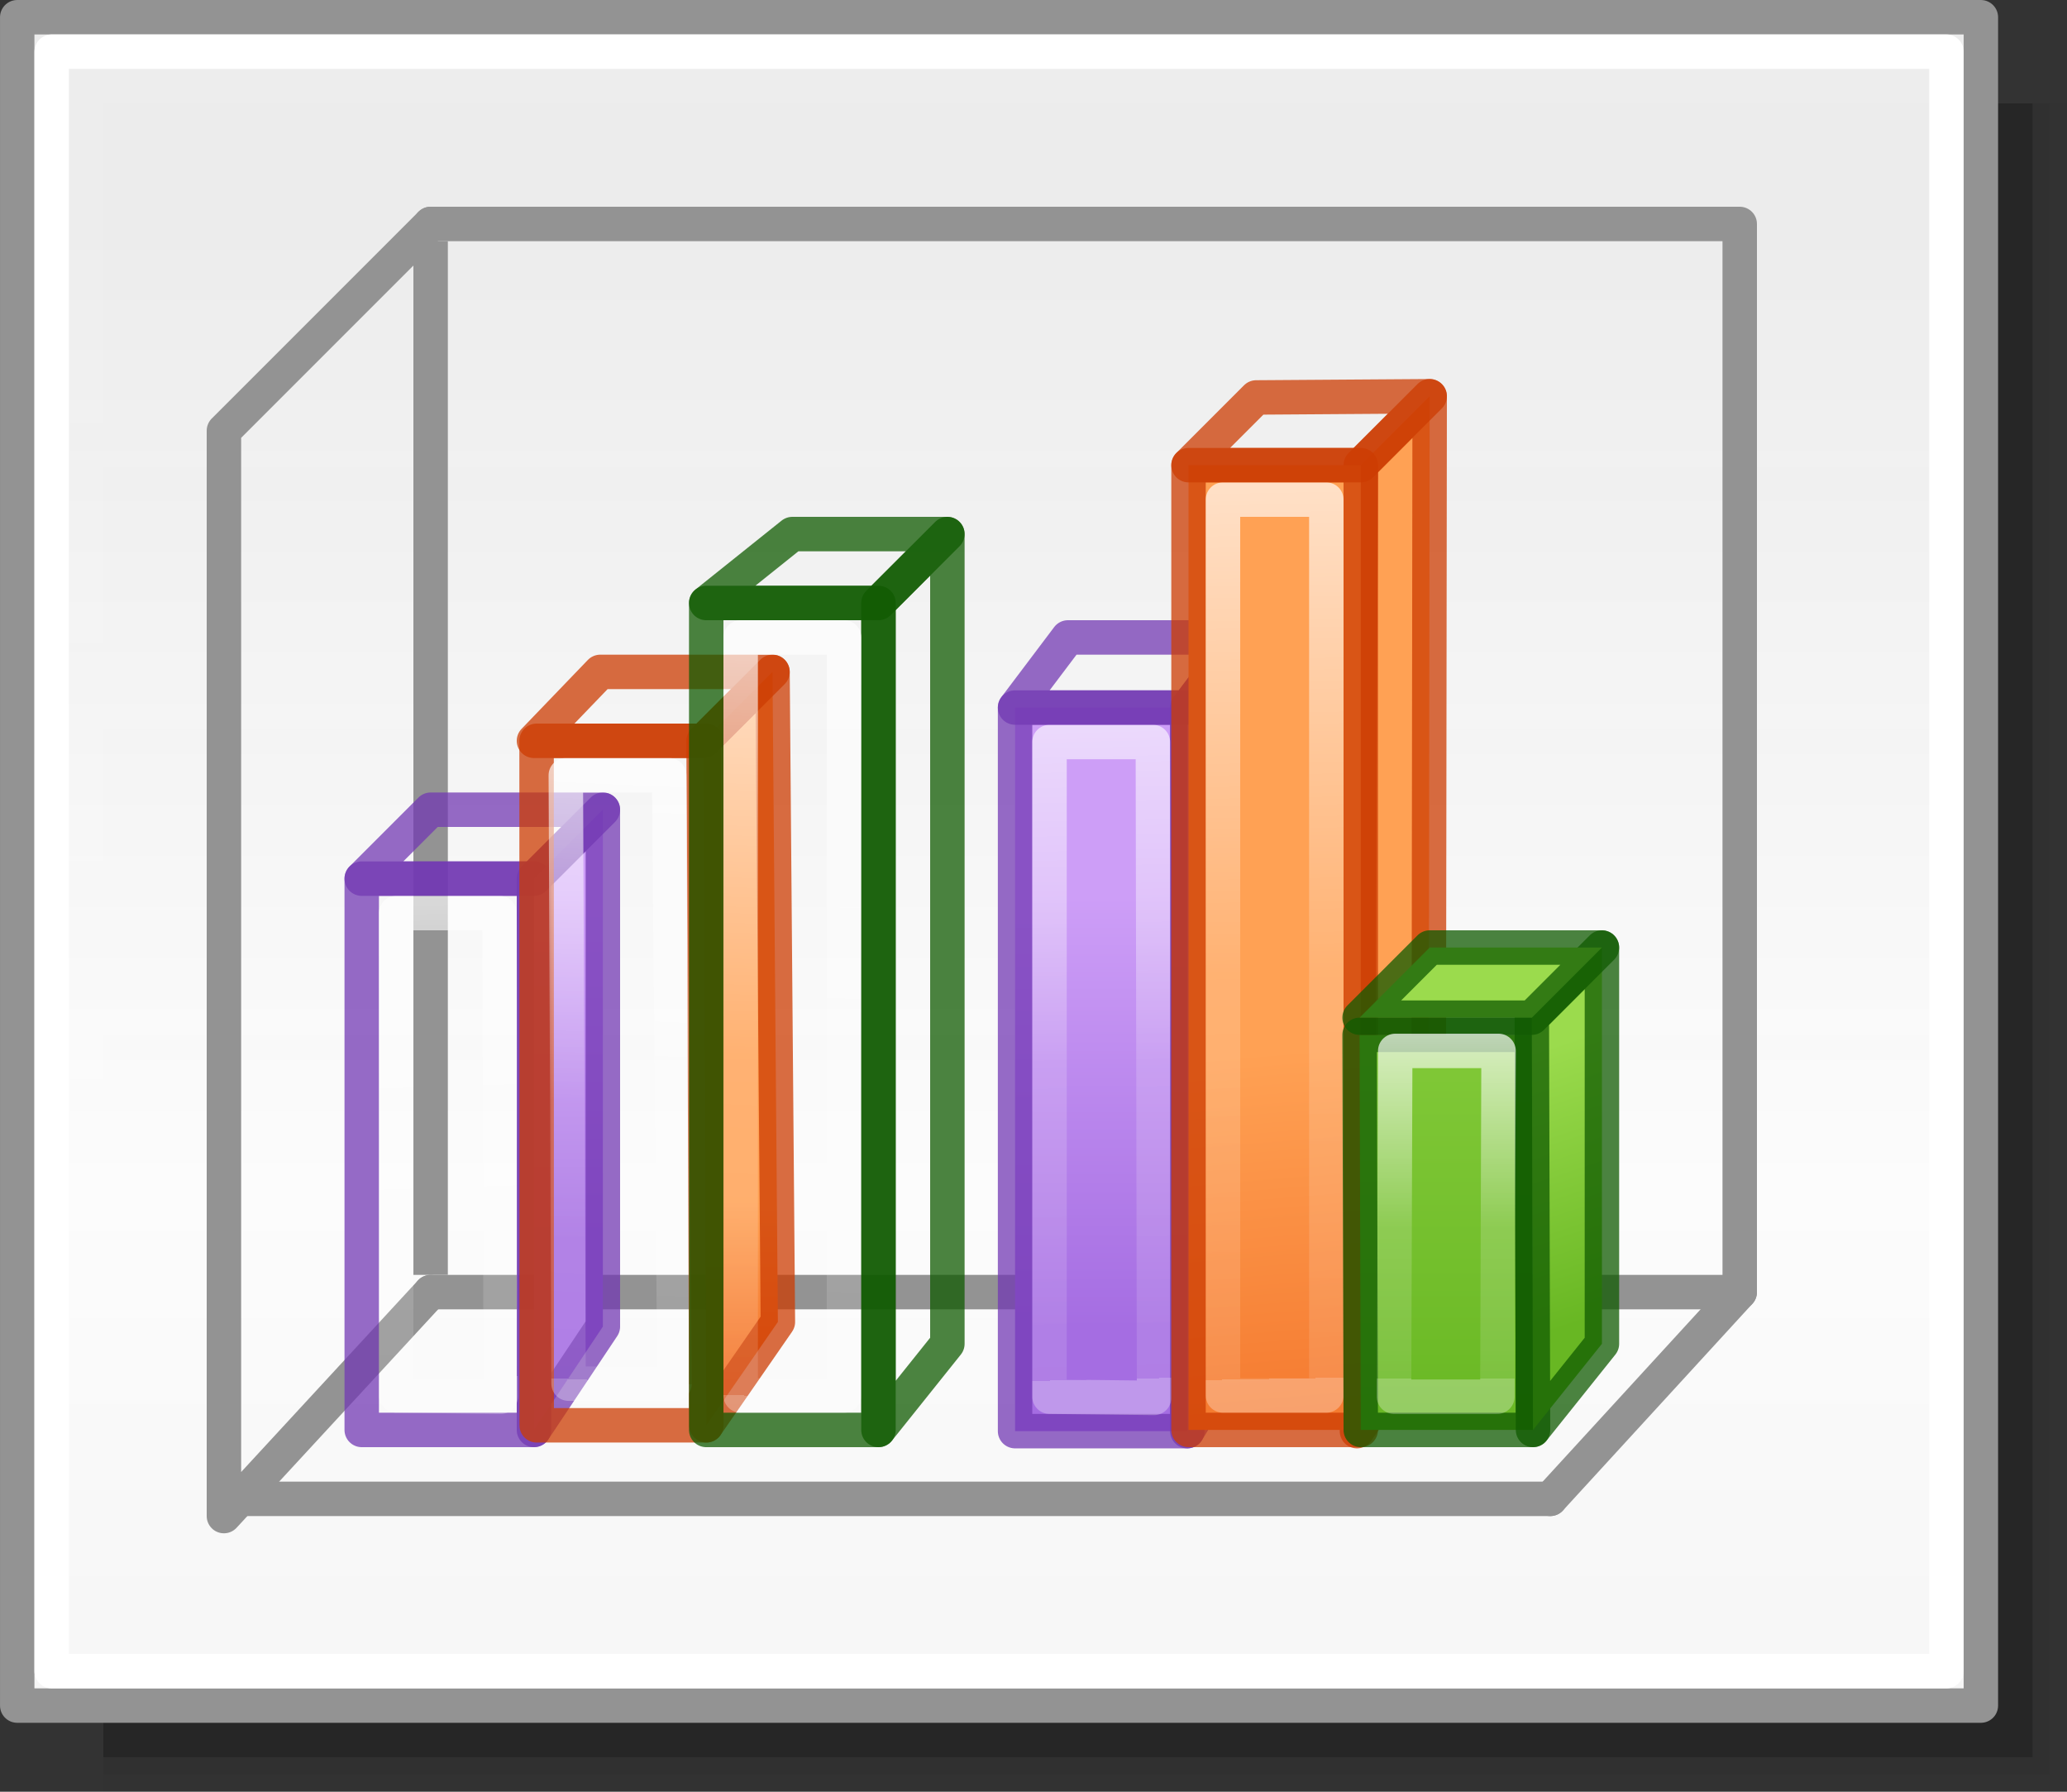 <svg height="52" viewBox="0 0 60 52" width="60" xmlns="http://www.w3.org/2000/svg" xmlns:xlink="http://www.w3.org/1999/xlink"><rect x="0" y="0" width="60" height="52" fill="#333333" stroke="none"/><linearGradient id="a" gradientTransform="matrix(1.383 0 0 1.414 -11.892 21.511)" gradientUnits="userSpaceOnUse" x1="13.697" x2="13.3" y1="12.091" y2="29.436"><stop offset="0" stop-color="#9bdb4d"/><stop offset="1" stop-color="#68b723"/></linearGradient><linearGradient id="b"><stop offset="0" stop-color="#fff"/><stop offset=".581" stop-color="#fff" stop-opacity=".235"/><stop offset="1" stop-color="#fff" stop-opacity=".157"/><stop offset="1" stop-color="#fff" stop-opacity=".392"/></linearGradient><linearGradient id="c" gradientUnits="userSpaceOnUse" x1="13.608" x2="13.608" y1="2.546" y2="21.532"><stop offset="0" stop-color="#ffa154"/><stop offset="1" stop-color="#f37329"/></linearGradient><linearGradient id="d" gradientUnits="userSpaceOnUse" x1="15.608" x2="15.608" y1="2.546" y2="21.532"><stop offset="0" stop-color="#cd9ef7"/><stop offset="1" stop-color="#a56de2"/></linearGradient><linearGradient id="e" gradientUnits="userSpaceOnUse" x1="42.5" x2="42.5" y1="49.5" y2="7"><stop offset="0" stop-color="#f6f6f6"/><stop offset=".353" stop-color="#fcfcfc"/><stop offset="1" stop-color="#fff" stop-opacity=".915"/></linearGradient><linearGradient id="f" gradientUnits="userSpaceOnUse" x1="86" x2="86" xlink:href="#d" y1="-25" y2="-12.5"/><linearGradient id="g" gradientUnits="userSpaceOnUse" x1="103.5" x2="103.5" xlink:href="#d" y1="-25" y2="-15"/><linearGradient id="h" gradientUnits="userSpaceOnUse" x1="74" x2="74" xlink:href="#c" y1="-16" y2="-11"/><linearGradient id="i" gradientUnits="userSpaceOnUse" x1="61.5" x2="62.529" xlink:href="#c" y1="-22.485" y2="-9.865"/><linearGradient id="j" gradientTransform="translate(30.465 -43.652)" gradientUnits="userSpaceOnUse" x1="32.5" x2="32.5" xlink:href="#a" y1="10.761" y2="34.5"/><linearGradient id="k" gradientTransform="translate(56 -52)" gradientUnits="userSpaceOnUse" x1="-3.5" x2="-1" xlink:href="#a" y1="29" y2="36.5"/><linearGradient id="l" gradientTransform="translate(56 -52)" gradientUnits="userSpaceOnUse" x1="36.167" x2="45" xlink:href="#a" y1="10.719" y2="32"/><linearGradient id="m" gradientUnits="userSpaceOnUse" x1="-24" x2="-23.5" xlink:href="#b" y1="19" y2="41"/><linearGradient id="n" gradientUnits="userSpaceOnUse" x1="38.035" x2="38.535" xlink:href="#b" y1="-39.035" y2="-11.035"/><linearGradient id="o" gradientUnits="userSpaceOnUse" x1="41.035" x2="41.035" xlink:href="#b" y1="-21.535" y2="-11.035"/><linearGradient id="p" gradientUnits="userSpaceOnUse" x1="-24" x2="-23.5" xlink:href="#b" y1="25.5" y2="41"/><linearGradient id="q" gradientUnits="userSpaceOnUse" x1="39.844" x2="39" xlink:href="#b" y1="-29.866" y2="-10.709"/><linearGradient id="r" gradientUnits="userSpaceOnUse" x1="42" x2="41.078" xlink:href="#b" y1="-34" y2="-10.5"/><g fill="#010101"><path d="m3 3h57v49h-57z" opacity=".02"/><path d="m3 3h56.5v48.5h-56.5z" opacity=".05"/><path d="m3 3h56v48h-56z" opacity=".2"/></g><g stroke="#939393"><g stroke-linecap="round" stroke-linejoin="round"><path d="m.5.5h57v49h-57z" fill="url(#e)" stroke-width=".999"/><g fill="none"><path d="m45 43.5 5.5-6v-31h-38"/><path d="m12.5 6.5-6 6v31.5l6-6.5"/></g></g><path d="m12.5 7v30" fill="none"/></g><g stroke-linecap="round" stroke-linejoin="round"><g fill="none"><path d="m6.5 43.5h38.5" stroke="#939393"/><path d="m1.5 1.5h55v47h-55z" stroke="#fff" stroke-width=".999"/><path d="m12.5 37.5h38" stroke="#939393"/></g><g transform="translate(-.535 51.035)"><g><path d="m35-9.5v-21h-5v21z" fill="url(#f)" stroke="#7239b3" stroke-opacity=".746"/><path d="m35-9.5v-21l1.535-2.035v20.5z" fill="url(#g)" stroke="#7239b3" stroke-opacity=".745"/><path d="m-25 22.5v19l3.035.035-.035-19.035z" fill="none" stroke="url(#m)" stroke-opacity=".746" transform="translate(56 -52)"/><path d="m30-30.5h5l1.535-2.035h-5z" fill="url(#g)" stroke="#7239b3" stroke-opacity=".745"/></g><g stroke-opacity=".745"><path d="m39.924-9.5.111-28.035 2-2-.035 27.035z" fill="url(#h)" stroke="#cc3b02"/><path d="m40.035-37.535-5-0v28h5z" fill="url(#i)" stroke="#cc3b02"/><path d="m36.035-36.535 0 26h3l-0-26z" fill="none" stroke="url(#n)"/><path d="m35.035-37.535h5l2-2-5.035.035z" fill="url(#h)" stroke="#cc3b02"/></g><g stroke-opacity=".745"><g stroke="#0f5a00"><path d="m45.035-9.535h-5l-.035-11.465h5z" fill="url(#j)"/><path d="m45.035-9.535-.035-11.965 2.035-2.035v11.5z" fill="url(#k)"/><path d="m45-21.5h-5l2.035-2.035h5z" fill="url(#l)"/></g><path d="m41.035-20.535-.035 10.035h3l.035-10.035z" fill="none" stroke="url(#o)"/></g></g><g transform="translate(-19.5 51)"><path d="m35-9.5v-16h-5v16z" fill="url(#f)" stroke="#7239b3" stroke-opacity=".746"/><path d="m35-9.5v-16l2-2v15z" fill="url(#g)" stroke="#7239b3" stroke-opacity=".745"/><path d="m-25 27.5v14l3.035.035-.035-14.035z" fill="none" stroke="url(#p)" stroke-opacity=".746" transform="translate(56 -52)"/><path d="m30-25.5h5l2-2h-5z" fill="url(#g)" stroke="#7239b3" stroke-opacity=".745"/></g><g stroke-opacity=".745" transform="translate(-19.42 50.866)"><path d="m39.924-9.5-.08-19.866 2-2 .156 18.866z" fill="url(#h)" stroke="#cc3b02"/><path d="m39.92-29.366h-4.924l.003 19.866h4.924z" fill="url(#i)" stroke="#cc3b02"/><path d="m35.844-28.366.08 17.657h3.076l-.156-17.657z" fill="none" stroke="url(#q)"/><path d="m34.92-29.366h4.924l2-2h-5z" fill="url(#h)" stroke="#cc3b02"/></g><g stroke-opacity=".745" transform="translate(-19.5 51)"><g stroke="#0f5a00"><path d="m45-9.5h-5v-24h5z" fill="url(#j)"/><path d="m45-9.5v-24l2-2v23.5z" fill="url(#k)"/><path d="m45-33.5h-5l2.5-2h4.5z" fill="url(#l)"/></g><path d="m41-32.5v22h3v-22z" fill="none" stroke="url(#r)"/></g></g></svg>